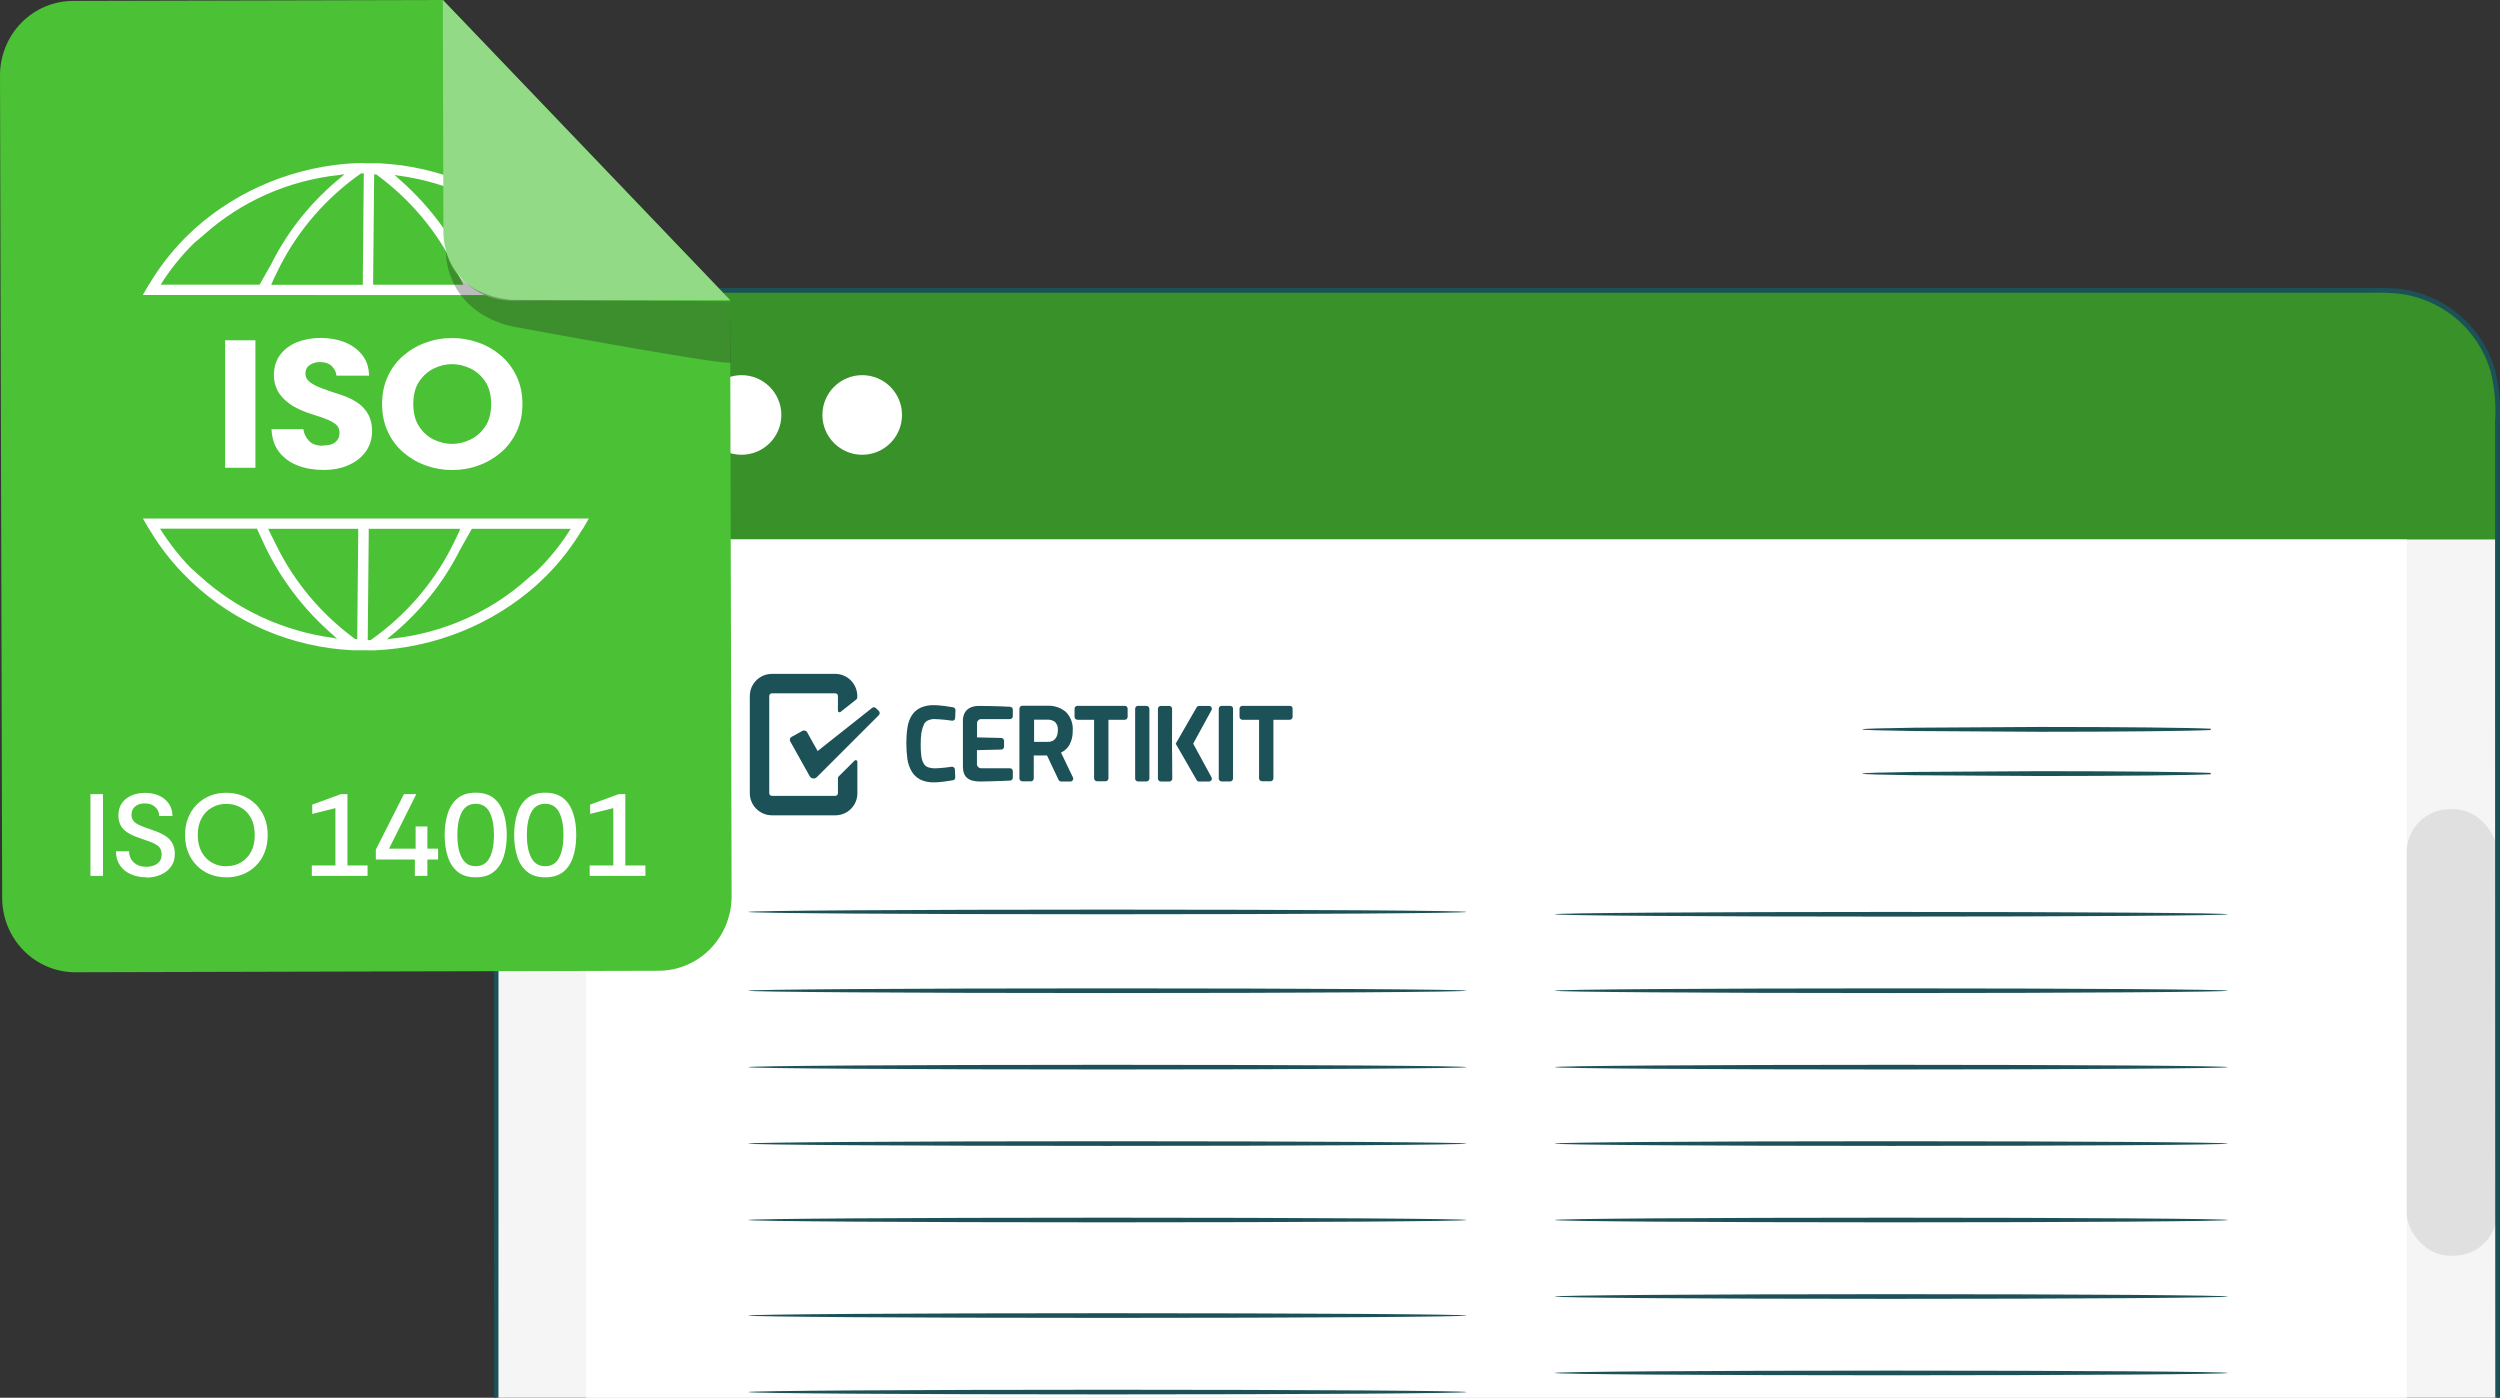 <?xml version="1.0" encoding="UTF-8"?><svg xmlns="http://www.w3.org/2000/svg" id="Layer_1" viewBox="0 0 299.61 167.51"><rect x="0" y="0" width="299.61" height="167.51" fill="#333333" stroke="none"/><defs><style>.cls-1{fill:#f5f5f5;}.cls-1,.cls-2,.cls-3,.cls-4,.cls-5,.cls-6,.cls-7,.cls-8{stroke-width:0px;}.cls-2{fill:#389129;}.cls-3{fill:#1b5157;}.cls-4{fill:#e0e0e0;}.cls-5{fill:#4bc136;}.cls-6{fill:#93da86;}.cls-7{fill:#1d1d1b;opacity:.3;}.cls-8{fill:#fff;}</style></defs><rect id="Rectangle_53-2" class="cls-1" x="59.42" y="34.82" width="239.84" height="331.2" rx="14.85" ry="14.85"/><path id="Path_221" class="cls-2" d="M72.38,34.81h213.92c7.16,0,12.95,5.81,12.96,12.96v16.88H59.42v-16.88c0-7.16,5.81-12.95,12.96-12.96Z"/><circle id="Ellipse_16" class="cls-8" cx="74.59" cy="49.73" r="4.77"/><path id="Path_222" class="cls-8" d="M93.64,49.73c0,2.64-2.14,4.77-4.77,4.77s-4.77-2.14-4.77-4.77,2.14-4.77,4.77-4.77,4.77,2.14,4.77,4.77Z"/><circle id="Ellipse_17" class="cls-8" cx="103.33" cy="49.73" r="4.77"/><rect id="Rectangle_54" class="cls-8" x="70.24" y="64.66" width="218.2" height="294.77"/><rect id="Rectangle_55" class="cls-4" x="288.43" y="96.98" width="10.82" height="53.51" rx="5.15" ry="5.15"/><path id="Path_223" class="cls-3" d="M285.89,366.01s.24-.02.73-.05c.72-.04,1.43-.13,2.13-.29,2.77-.62,5.27-2.11,7.14-4.25,1.38-1.56,2.36-3.43,2.86-5.44.63-2.22.37-4.77.42-7.49,0-5.45,0-11.73-.02-18.82-.02-28.32-.05-69.3-.09-119.91,0-25.32-.02-53.04-.03-82.81,0-14.88,0-30.26-.01-46.13v-30.27c.13-2.03-.05-4.07-.53-6.05-1.18-3.98-4.16-7.17-8.05-8.6-.96-.36-1.97-.6-2.99-.72-1.04-.09-2.08-.13-3.12-.1H72.85c-4.83.01-9.26,2.66-11.56,6.9-1.1,2.09-1.63,4.43-1.55,6.79v91.16c0,36.43-.01,71.57-.02,105.04-.01,33.47-.02,65.29-.02,95.06v11.08c-.1,1.8.09,3.6.57,5.33.51,1.7,1.37,3.28,2.52,4.64,2.28,2.71,5.56,4.39,9.09,4.65,3.49.1,7.01.03,10.45.05,13.82,0,27.06,0,39.73.02,50.63.03,91.59.06,119.91.09,14.16.02,25.14.04,32.61.05,3.73.01,6.56.02,8.47.03,1.91.01,2.89.03,2.89.03,0,0-.98.02-2.89.03s-4.76.01-8.47.03c-7.45.01-18.45.03-32.61.05-28.32.02-69.28.05-119.91.09-12.66,0-25.9,0-39.73.02-3.47-.02-6.93.05-10.48-.04-3.65-.27-7.05-2-9.41-4.8-1.19-1.4-2.08-3.04-2.61-4.8-.49-1.78-.69-3.63-.59-5.48v-11.07c0-29.77-.02-61.58-.02-95.06s0-68.61-.02-105.04V48.77c-.08-2.45.48-4.89,1.62-7.06,1.18-2.17,2.91-3.99,5.03-5.26,2.12-1.27,4.55-1.94,7.03-1.94h211.48c1.06-.02,2.12.01,3.18.1,1.06.12,2.11.38,3.11.75,4.05,1.49,7.15,4.81,8.37,8.95.5,2.02.69,4.11.55,6.19v30.27c0,15.85,0,31.23-.01,46.13-.01,29.77-.02,57.5-.03,82.81-.03,50.63-.06,91.6-.09,119.91,0,7.07-.02,13.36-.02,18.82-.05,2.71.2,5.27-.46,7.52-.51,2.04-1.52,3.92-2.92,5.49-1.89,2.15-4.41,3.64-7.21,4.24-.7.15-1.42.23-2.14.26-.49.02-.73.02-.73.02l-.07.04Z"/><path id="Path_224" class="cls-3" d="M264.08,87.41c.07-.02.14-.03.21-.04.15,0,.37-.02.65-.03v.15c-2.41.12-10.66.21-20.45.21-5.88-.03-11.2-.06-15.07-.09-1.92-.03-3.48-.06-4.56-.09-.53-.02-.94-.04-1.24-.05-.13-.01-.24-.02-.33-.03-.08,0-.11-.02-.11-.03s.03-.02.11-.03.18-.02.33-.03c.29-.01.72-.03,1.24-.05,1.1-.02,2.65-.05,4.56-.09,3.87-.02,9.19-.05,15.07-.09,9.79,0,18.03.09,20.45.21v.15c-.28-.01-.5-.03-.65-.03s-.21-.02-.21-.04v.02Z"/><path id="Path_225" class="cls-3" d="M264.08,92.71c.07-.02.14-.03.21-.04.15,0,.37-.02.65-.03v.15c-2.41.12-10.66.21-20.45.21-5.88-.03-11.2-.06-15.07-.09-1.92-.03-3.48-.06-4.56-.09-.53-.02-.94-.04-1.24-.05-.13-.01-.24-.02-.33-.03-.08,0-.11-.02-.11-.03s.03-.02.11-.03.18-.02.33-.03c.29-.01.72-.03,1.24-.05,1.1-.02,2.65-.05,4.56-.09,3.87-.02,9.19-.05,15.07-.09,9.79,0,18.03.09,20.45.21v.15c-.28-.01-.5-.03-.65-.03s-.21-.02-.21-.04v.02Z"/><path id="Path_226" class="cls-3" d="M175.77,157.66c0,.15-19.27.28-43.06.28s-43.06-.13-43.06-.28,19.27-.28,43.06-.28,43.06.13,43.06.28Z"/><path id="Path_227" class="cls-3" d="M175.77,166.83c0,.15-19.27.28-43.06.28s-43.06-.13-43.06-.28,19.27-.28,43.06-.28,43.06.13,43.06.28Z"/><path id="Path_234" class="cls-3" d="M267.01,109.57c0,.15-18.07.28-40.35.28s-40.35-.13-40.35-.28,18.07-.28,40.35-.28,40.35.13,40.35.28Z"/><path id="Path_235" class="cls-3" d="M267.01,118.73c0,.15-18.07.28-40.35.28s-40.35-.13-40.35-.28,18.07-.28,40.35-.28,40.35.13,40.35.28Z"/><path id="Path_236" class="cls-3" d="M267.01,127.89c0,.15-18.07.28-40.35.28s-40.35-.13-40.35-.28,18.07-.28,40.35-.28,40.35.13,40.35.28Z"/><path id="Path_237" class="cls-3" d="M267.01,137.05c0,.15-18.07.28-40.35.28s-40.35-.13-40.35-.28,18.07-.28,40.35-.28,40.35.13,40.35.28Z"/><path id="Path_238" class="cls-3" d="M267.01,146.21c0,.15-18.07.28-40.35.28s-40.35-.13-40.35-.28,18.07-.28,40.35-.28,40.35.13,40.35.28Z"/><path id="Path_239" class="cls-3" d="M267.01,155.38c0,.15-18.07.28-40.35.28s-40.35-.13-40.35-.28,18.07-.28,40.35-.28,40.35.13,40.35.28Z"/><path id="Path_240" class="cls-3" d="M267.01,164.54c0,.15-18.07.28-40.35.28s-40.35-.13-40.35-.28,18.07-.28,40.35-.28,40.35.13,40.35.28Z"/><path id="Path_265" class="cls-3" d="M175.77,109.29c0,.15-19.27.28-43.06.28s-43.06-.13-43.06-.28,19.27-.28,43.06-.28,43.06.13,43.06.28Z"/><path id="Path_266" class="cls-3" d="M175.77,118.73c0,.15-19.27.28-43.06.28s-43.06-.13-43.06-.28,19.27-.28,43.06-.28,43.06.13,43.06.28Z"/><path id="Path_267" class="cls-3" d="M175.77,127.89c0,.15-19.27.28-43.06.28s-43.06-.13-43.06-.28,19.27-.28,43.06-.28,43.06.13,43.06.28Z"/><path id="Path_268" class="cls-3" d="M175.77,137.05c0,.15-19.27.28-43.06.28s-43.06-.13-43.06-.28,19.27-.28,43.06-.28,43.06.13,43.06.28Z"/><path id="Path_269" class="cls-3" d="M175.77,146.21c0,.15-19.27.28-43.06.28s-43.06-.13-43.06-.28,19.27-.28,43.06-.28,43.06.13,43.06.28Z"/><path id="Path_428" class="cls-3" d="M97.99,90.01l-1.26-2.25c-.11-.2-.36-.28-.56-.17,0,0-.02,0-.02.01l-1.3.72c-.18.1-.25.34-.15.52l1.94,3.47.39.7c.14.27.47.37.74.22.05-.03.09-.06.13-.1l.56-.56,6.86-6.86c.14-.14.14-.36,0-.5l-.34-.34c-.13-.13-.33-.14-.47-.03l-6.51,5.16Z"/><path id="Path_422" class="cls-3" d="M140.46,90.02v-1.63s.01-3.45.01-3.45c0-.18-.15-.33-.33-.34,0,0,0,0,0,0h-1.03c-.18,0-.33.15-.34.34v8.38c.01.18.16.33.35.34,0,0,0,0,0,0h1.03c.18,0,.33-.15.34-.34l-.02-3.29Z"/><path id="Path_423" class="cls-3" d="M143.05,89.24s-.03-.07-.04-.11c0-.04.02-.08.04-.11l2.14-3.91c.06-.1.06-.23,0-.34-.06-.1-.17-.17-.3-.17h-1.18c-.12,0-.24.07-.3.17l-2.51,4.36.5.86,2.01,3.5c.06.11.17.18.3.17h1.18c.12,0,.24-.07.3-.17.06-.1.06-.23,0-.34l-2.13-3.91Z"/><path id="Path_424" class="cls-3" d="M147.46,84.59h-1.06c-.18,0-.33.15-.34.34v8.38c0,.18.15.33.33.34,0,0,0,0,0,0h1.04c.18,0,.33-.15.34-.34v-8.36c.01-.18-.12-.34-.3-.35,0,0-.01,0-.02,0Z"/><path id="Path_425" class="cls-3" d="M154.59,84.59h-5.7c-.18,0-.33.15-.34.33h0v1c0,.18.15.33.33.34,0,0,0,0,0,0h2.01v7.03c.01.18.16.33.35.34,0,0,0,0,0,0h1.03c.18,0,.33-.15.34-.34v-7.03s1.96,0,1.96,0c.18,0,.33-.15.34-.33h0v-1c.01-.17-.12-.32-.3-.34,0,0-.02,0-.03,0Z"/><path id="Path_429" class="cls-3" d="M100.42,95.06c0,.18-.14.32-.32.32,0,0,0,0,0,0h-7.59c-.18,0-.32-.14-.32-.32,0,0,0,0,0,0v-11.65c0-.18.14-.32.32-.32,0,0,0,0,0,0h7.59c.18,0,.32.14.32.32,0,0,0,0,0,0v1.76c0,.11.09.19.19.19.04,0,.09-.01.12-.04l1.9-1.5c.07-.06.11-.14.11-.24v-.16c0-1.46-1.18-2.66-2.64-2.66,0,0,0,0,0,0h-7.59c-1.46,0-2.64,1.18-2.65,2.64,0,0,0,0,0,.01v11.65c0,1.46,1.19,2.65,2.65,2.65h7.61c1.45,0,2.63-1.18,2.63-2.63v-3.79c0-.11-.09-.19-.2-.19-.05,0-.09.02-.13.05l-1.91,1.9c-.06.06-.09.13-.09.21v1.8Z"/><path id="Path_419" class="cls-3" d="M127.16,90.19c.41-.19.75-.5.98-.88.3-.53.44-1.13.42-1.74.06-.83-.23-1.64-.81-2.24-.63-.53-1.44-.8-2.26-.75h-2.98c-.18,0-.33.15-.34.34v8.38c.01.18.16.33.35.34,0,0,0,0,0,0h1.03c.18,0,.33-.15.34-.34v-2.76h1.59l1.38,2.92c.06.12.18.2.31.2h1.11c.12,0,.22-.06.29-.16.06-.1.07-.22.02-.32l-1.43-2.98ZM123.91,86.25h1.6c.35-.03.69.08.96.3.22.26.34.59.31.93,0,.2-.02.39-.07.58-.04.16-.12.31-.22.45-.09.12-.22.22-.36.29-.18.08-.38.12-.58.11h-1.62v-2.66h-.01Z"/><path id="Path_420" class="cls-3" d="M134.82,84.59h-5.7c-.18,0-.33.15-.34.33h0v1c0,.18.15.33.33.34,0,0,0,0,0,0h2.01v7.03c.01.18.16.33.35.34,0,0,0,0,0,0h1.03c.18,0,.33-.15.34-.34v-7.03s1.96,0,1.96,0c.18,0,.33-.15.34-.33h0v-1c0-.18-.13-.33-.31-.34,0,0,0,0-.01,0Z"/><path id="Path_421" class="cls-3" d="M137.42,84.59h-1.04c-.18,0-.33.15-.34.34v8.38c0,.18.15.33.33.34,0,0,0,0,0,0h1.04c.18,0,.33-.15.34-.34v-8.36c0-.19-.15-.34-.34-.35Z"/><path id="Path_426" class="cls-3" d="M121.04,93.55c.18,0,.33-.15.34-.33h0v-.81c0-.18-.15-.33-.33-.34,0,0,0,0,0,0h-3.47c-.27,0-.5-.22-.5-.5v-1.67l2.91-.07c.18,0,.33-.15.34-.33h0v-.72c0-.18-.15-.33-.33-.34,0,0,0,0,0,0l-2.91-.07v-1.69c0-.27.22-.5.5-.5h3.45c.18,0,.33-.15.34-.33h0v-.81c0-.18-.15-.33-.33-.34,0,0,0,0,0,0,0,0-1.95-.1-3.72-.1s-1.93,1.29-1.93,1.7v5.57c0,1.24.66,1.79,2.05,1.79,1.42-.01,3.6-.11,3.6-.11Z"/><path id="Path_427" class="cls-3" d="M110.71,86.83c.1-.21.27-.38.47-.48.27-.13.57-.19.87-.17.17,0,.37.01.61.03.24.03.46.04.67.06.26.04.51.06.76.1.09.01.19-.01.26-.07.07-.06.12-.15.12-.25l.04-.93c0-.17-.11-.31-.27-.35-.25-.05-.5-.09-.76-.12-.22-.04-.46-.06-.73-.09s-.55-.05-.81-.05c-.55-.02-1.1.08-1.6.3-.43.2-.8.51-1.06.91-.27.44-.45.93-.52,1.44-.1.63-.14,1.26-.14,1.89,0,.63.04,1.25.12,1.88.07.52.24,1.03.5,1.49.24.43.61.77,1.04,1,.51.24,1.07.36,1.64.34.24,0,.48-.01.75-.04.26-.03.51-.05.73-.09.26-.04.53-.07.81-.12.17-.03.29-.18.27-.35l-.04-.94c0-.19-.16-.33-.35-.33-.01,0-.02,0-.03,0-.26.04-.52.06-.77.1-.21.03-.44.05-.67.06-.19.02-.38.03-.57.03-.31,0-.62-.05-.91-.16-.2-.1-.37-.26-.47-.46-.14-.28-.23-.58-.26-.89-.05-.46-.08-.92-.07-1.38,0-.47.02-.94.09-1.4.06-.32.15-.63.29-.92Z"/><path class="cls-5" d="M78.95,116.34l-69.92.18c-2.32,0-4.55-.93-6.19-2.6-1.65-1.67-2.57-3.93-2.58-6.29L0,9.05c0-2.36.91-4.63,2.55-6.31C4.19,1.07,6.41.12,8.73.11L53.08,0l34.42,35.95.18,71.45c0,2.36-.91,4.63-2.55,6.31-1.64,1.68-3.86,2.62-6.18,2.63h.01Z"/><path class="cls-8" d="M69.84,34.13h-.02c-1.14-1.92-2.48-3.71-4.04-5.33l-1.03-1.02c-5.17-4.93-12.04-7.86-19.29-8.21h-1.27s-.81-.03-.81-.03h-.58c-7.24.32-14.13,3.1-19.46,7.86l-1.05,1c-1.72,1.72-3.21,3.64-4.44,5.72h-.02l-.71,1.23,53.42.02-.7-1.25ZM47.74,21.04c5.98.81,11.56,3.4,15.96,7.41l1.14,1.02c1.38,1.43,2.59,3,3.65,4.67h-11.6s-1.07-2.29-1.07-2.29c-1.97-4.03-4.76-7.62-8.2-10.57l-.34-.34.46.12ZM44.86,20.9h.23c4.05,2.96,7.29,6.82,9.46,11.25l.98,1.97h-10.81s0-.61,0-.61l.12-12.62ZM43.25,20.78h.35l-.12,12.62v.73s-10.98,0-10.98,0c.12-.28.24-.55.36-.82l.71-1.44c2.26-4.4,5.58-8.2,9.68-11.08ZM23.32,29.08l1.05-.88.12-.11c4.45-3.97,10.09-6.46,16.1-7.11l.69-.11-.35.33c-3.53,2.85-6.4,6.4-8.41,10.42l-1.41,2.5h-11.86c1.15-1.83,2.51-3.52,4.06-5.04Z"/><path class="cls-8" d="M70.55,62.14H17.13s.71,1.23.71,1.23h.02c1.13,1.92,2.48,3.71,4.04,5.32l1.03,1.02c5.18,4.93,12.04,7.86,19.3,8.22h1.27s.81.01.81.01h.58c7.24-.32,14.13-3.1,19.46-7.86l1.05-1c1.72-1.71,3.2-3.64,4.43-5.71h.03l.71-1.23ZM39.93,76.45c-5.98-.81-11.56-3.39-15.96-7.4l-1.14-1.02c-1.38-1.43-2.6-3-3.65-4.67h11.61s1.06,2.29,1.06,2.29c1.97,4.03,4.76,7.62,8.2,10.57l.34.34-.46-.12ZM42.8,76.59h-.23c-4.05-2.96-7.29-6.82-9.46-11.25l-.98-1.97h10.8s0,.61,0,.61l-.12,12.62ZM44.42,76.72h-.35l.12-12.62v-.73s10.98,0,10.98,0c-.12.28-.24.56-.37.83l-.71,1.44c-2.26,4.4-5.58,8.2-9.68,11.08ZM64.34,68.42l-1.05.88-.12.11c-4.45,3.97-10.09,6.46-16.1,7.11l-.69.1.35-.33c3.54-2.86,6.4-6.41,8.41-10.42l1.41-2.5h11.85c-1.15,1.83-2.5,3.53-4.06,5.05Z"/><rect class="cls-8" x="26.98" y="40.78" width="3.63" height="15.28"/><path class="cls-8" d="M38.72,53.42c-.77,0-1.34-.2-1.71-.61s-.59-.87-.66-1.38h-3.81c.05,1.11.35,2.02.91,2.74.56.72,1.3,1.26,2.23,1.62.93.36,1.96.53,3.09.53s2.14-.19,3.01-.58c.87-.39,1.56-.93,2.06-1.63.5-.7.75-1.51.75-2.45,0-.57-.08-1.08-.25-1.53s-.41-.85-.74-1.21c-.32-.36-.72-.67-1.21-.94s-1.04-.51-1.67-.71c-.83-.26-1.55-.51-2.17-.74s-1.1-.49-1.44-.76c-.34-.28-.51-.6-.51-.98,0-.44.16-.78.49-1.02.33-.24.73-.37,1.21-.38.66,0,1.16.17,1.49.52.34.35.51.72.53,1.11h3.91c-.02-.99-.29-1.82-.83-2.49-.54-.67-1.24-1.18-2.1-1.52-.86-.34-1.82-.51-2.86-.51s-1.98.17-2.82.5c-.84.34-1.52.83-2.02,1.49-.51.66-.77,1.49-.78,2.48,0,.61.14,1.21.42,1.79.28.58.78,1.13,1.48,1.64.7.51,1.68.95,2.94,1.33.67.2,1.21.39,1.62.57.41.18.71.35.91.51s.33.34.4.51c.07.17.1.36.1.57,0,.45-.16.82-.49,1.09-.33.28-.82.41-1.48.41Z"/><path class="cls-8" d="M48.33,54.21c.79.68,1.68,1.21,2.69,1.57,1,.36,2.06.55,3.16.55s2.16-.18,3.17-.55c1.01-.36,1.91-.89,2.7-1.57.79-.68,1.41-1.51,1.87-2.49.46-.98.69-2.07.69-3.3s-.23-2.32-.69-3.3c-.46-.98-1.08-1.81-1.87-2.49-.79-.68-1.69-1.21-2.7-1.57-1.01-.36-2.07-.55-3.17-.55s-2.15.18-3.16.55c-1,.36-1.9.89-2.69,1.57-.79.68-1.41,1.51-1.86,2.49-.45.98-.68,2.07-.68,3.3s.23,2.32.68,3.3c.45.98,1.07,1.81,1.86,2.49ZM50.24,45.72c.47-.71,1.06-1.23,1.77-1.57.71-.34,1.44-.51,2.17-.51s1.46.17,2.18.51c.72.34,1.32.87,1.79,1.57.47.71.71,1.6.71,2.7s-.23,1.97-.7,2.68c-.47.71-1.06,1.23-1.78,1.58-.72.35-1.46.52-2.21.52s-1.48-.18-2.19-.52-1.3-.88-1.76-1.58c-.46-.71-.69-1.6-.69-2.68s.23-1.99.7-2.7Z"/><path class="cls-6" d="M53.07,0l.07,27.76c0,2.2.87,4.3,2.39,5.85,1.53,1.55,3.6,2.42,5.75,2.42l26.2-.07L53.07,0Z"/><path class="cls-7" d="M53.44,30.12s-.27,6.62,7.28,8.84c.29.08.57.15.87.2,3.43.64,26,4.79,25.99,4.27l-.08-7.33-26.2-.17s-6.54-.27-7.85-5.81Z"/><path class="cls-8" d="M10.84,104.97v-9.8h1.5v9.8h-1.5Z"/><path class="cls-8" d="M17.54,105.14c-.68,0-1.29-.12-1.84-.36-.55-.24-.99-.59-1.31-1.05s-.49-1.03-.5-1.71h1.58c0,.56.2,1.01.58,1.35.38.34.87.51,1.5.51.54,0,.97-.13,1.31-.38.34-.26.51-.61.51-1.07,0-.27-.05-.5-.14-.69-.09-.19-.25-.35-.46-.48-.21-.14-.49-.27-.83-.4-.34-.13-.77-.28-1.28-.45-.56-.19-1.03-.4-1.4-.65-.37-.25-.64-.54-.81-.87s-.26-.71-.26-1.14c0-.6.13-1.1.42-1.5.29-.41.67-.71,1.16-.92.49-.21,1.03-.31,1.64-.31s1.14.11,1.63.32c.48.21.88.53,1.17.94.3.41.45.92.46,1.51h-1.59c0-.42-.17-.78-.48-1.07s-.72-.44-1.24-.44c-.44,0-.82.1-1.13.34s-.47.58-.47,1.04c0,.31.09.56.27.76s.45.37.8.52.8.32,1.34.5c.35.11.69.24,1.02.39s.63.33.9.55c.27.22.48.49.63.81.16.32.23.7.23,1.16,0,.6-.15,1.1-.46,1.52s-.71.74-1.23.96-1.08.34-1.71.34Z"/><path class="cls-8" d="M27.12,105.14c-.71,0-1.36-.12-1.96-.36-.6-.24-1.13-.59-1.57-1.04-.45-.45-.79-.98-1.04-1.6-.25-.62-.37-1.31-.37-2.07s.12-1.44.37-2.06c.25-.62.6-1.16,1.04-1.6.45-.45.97-.79,1.57-1.04.6-.24,1.26-.36,1.96-.36s1.36.12,1.96.36c.6.24,1.13.58,1.58,1.03.45.45.8.98,1.05,1.6.25.62.37,1.31.37,2.08s-.12,1.46-.37,2.08c-.25.62-.6,1.16-1.05,1.6-.45.45-.98.79-1.58,1.03-.6.24-1.26.36-1.96.36ZM27.12,103.81c.65,0,1.23-.15,1.75-.45.52-.3.92-.73,1.22-1.29.3-.56.44-1.23.44-2s-.15-1.47-.44-2.02c-.3-.56-.7-.98-1.22-1.27s-1.1-.44-1.75-.44-1.22.15-1.74.45c-.52.3-.93.73-1.23,1.28-.3.56-.45,1.23-.45,2.01s.15,1.44.45,2c.3.56.71.99,1.23,1.29.52.3,1.09.45,1.74.45Z"/><path class="cls-8" d="M37.37,104.97v-1.25h2.83v-6.87l-2.78.69v-1.11l3.43-1.26h.79v8.55h2.41v1.25h-6.69Z"/><path class="cls-8" d="M49.72,104.97v-1.96h-4.68v-1.18l3.37-6.66h1.48l-3.27,6.54h3.19v-2.66h1.41v2.66h1.28v1.3h-1.28v1.96h-1.5Z"/><path class="cls-8" d="M57.01,105.14c-.9,0-1.63-.22-2.17-.67-.54-.45-.94-1.05-1.18-1.82-.25-.76-.37-1.62-.37-2.58s.12-1.81.37-2.58c.24-.77.64-1.37,1.18-1.82.55-.45,1.27-.67,2.17-.67s1.62.22,2.17.66c.54.44.93,1.04,1.18,1.81.25.77.37,1.63.37,2.6s-.12,1.84-.37,2.6c-.24.77-.64,1.37-1.18,1.81-.54.44-1.26.66-2.17.66ZM57.01,103.81c.75,0,1.31-.33,1.66-1,.35-.67.53-1.58.53-2.74s-.18-2.07-.53-2.74-.91-1-1.66-1-1.31.33-1.66,1c-.36.67-.54,1.58-.54,2.74s.18,2.07.54,2.74c.36.67.91,1,1.66,1Z"/><path class="cls-8" d="M65.34,105.14c-.9,0-1.63-.22-2.17-.67-.54-.45-.94-1.05-1.18-1.82-.25-.76-.37-1.62-.37-2.58s.12-1.81.37-2.58c.24-.77.64-1.37,1.18-1.82.55-.45,1.27-.67,2.17-.67s1.62.22,2.17.66c.54.44.93,1.04,1.18,1.81.25.77.37,1.63.37,2.6s-.12,1.84-.37,2.6c-.24.77-.64,1.37-1.18,1.81-.54.44-1.26.66-2.17.66ZM65.34,103.81c.75,0,1.31-.33,1.66-1,.35-.67.53-1.58.53-2.74s-.18-2.07-.53-2.74-.91-1-1.66-1-1.31.33-1.66,1c-.36.67-.54,1.58-.54,2.74s.18,2.07.54,2.74c.36.67.91,1,1.66,1Z"/><path class="cls-8" d="M70.67,104.97v-1.25h2.83v-6.87l-2.78.69v-1.11l3.43-1.26h.79v8.55h2.41v1.25h-6.69Z"/></svg>